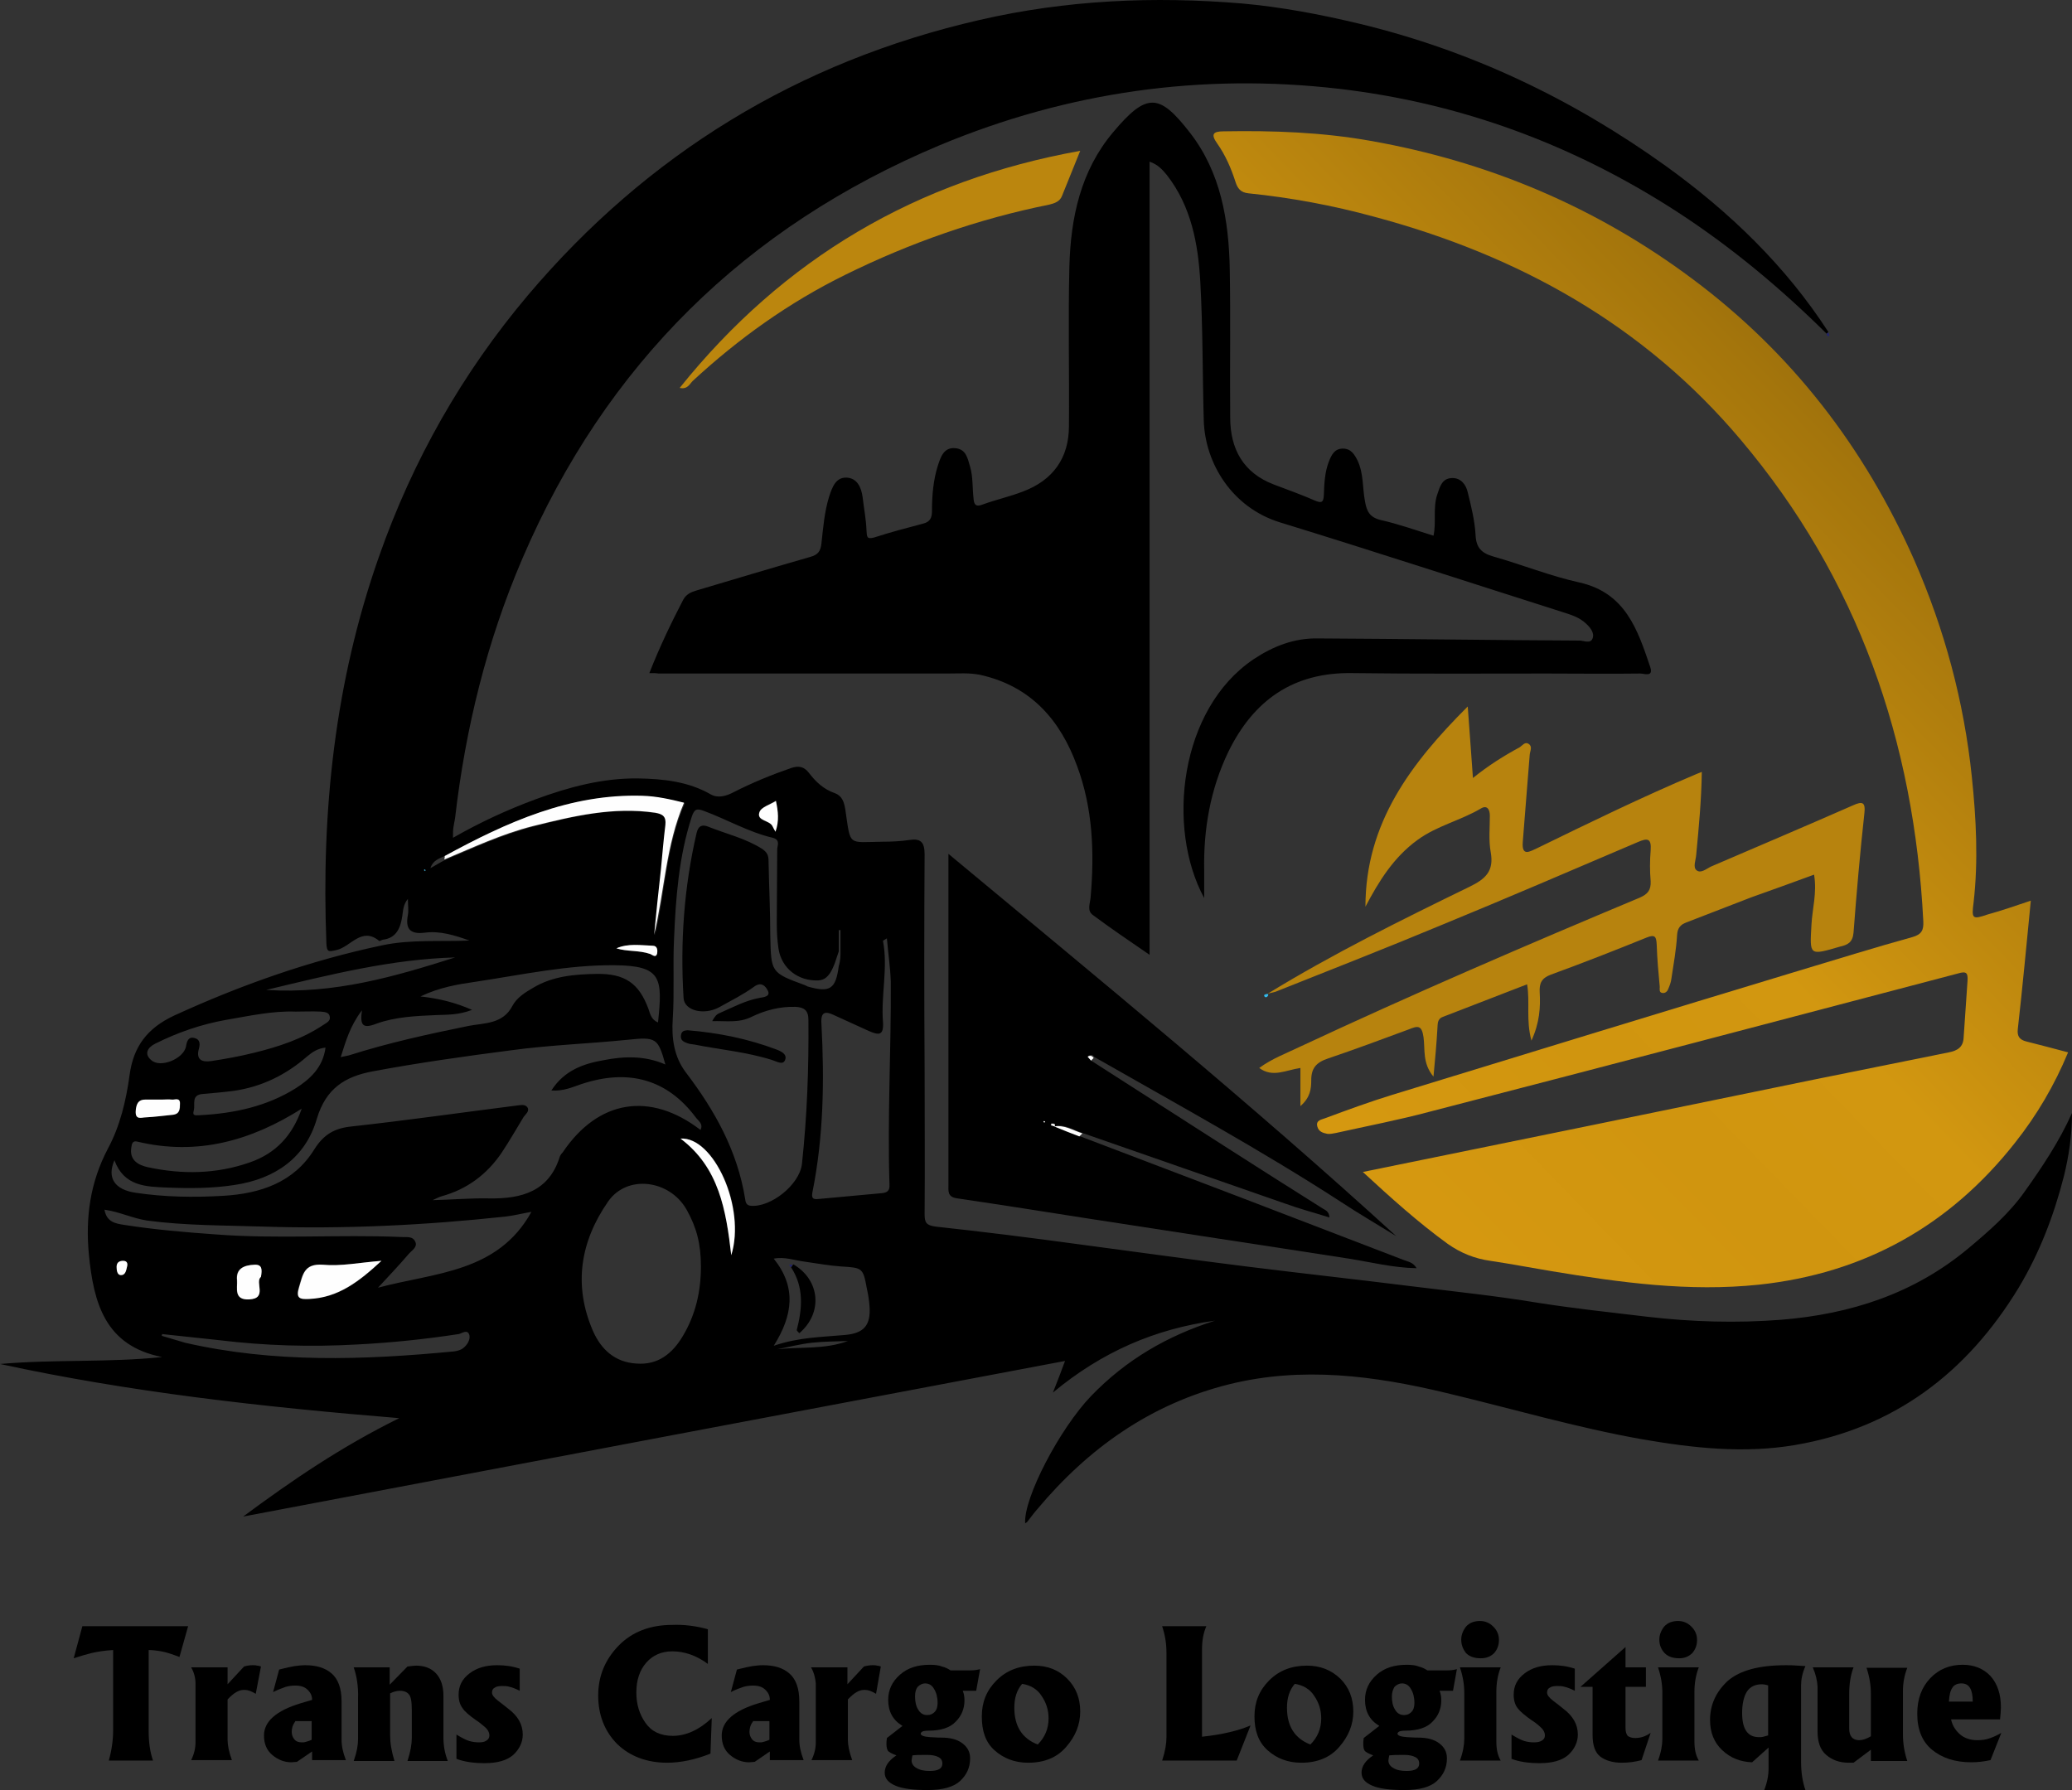<?xml version="1.0" encoding="utf-8"?>
<!-- Generator: Adobe Illustrator 28.0.0, SVG Export Plug-In . SVG Version: 6.00 Build 0)  -->
<svg version="1.1" id="Calque_1" xmlns="http://www.w3.org/2000/svg" xmlns:xlink="http://www.w3.org/1999/xlink" x="0px" y="0px"
	 viewBox="0 0 478 413" style="enable-background:new 0 0 478 413;" xml:space="preserve">
<rect x="0" y="0" width="478" height="413" fill="#333333" stroke="none"/>
<style type="text/css">
	.st0{fill:none;}
	.st1{fill:url(#SVGID_1_);}
	.st2{fill:#B7830E;}
	.st3{fill:#BB860E;}
	.st4{fill:#32B9EB;}
	.st5{fill:#20226C;}
	.st6{fill:#FEFEFE;}
</style>
<rect y="0" class="st0" width="477.9" height="412.5"/>
<path d="M421.4,77c-10.6-10.5-22.1-20.1-34.6-28.2c-23.8-15.4-49.7-25-77.8-28.3c-31.8-3.7-62.7,0.7-92.2,13
	c-44.8,18.8-77.1,50.6-96.3,95.4c-8.2,19.1-13.1,39.1-15.5,59.7c-0.1,0.8-0.3,1.5-0.4,2.3c-0.1,0.6-0.1,1.3-0.1,2.4
	c6.3-3.6,12.6-6.5,19.1-8.9c7.6-2.8,15.4-4.9,23.6-4.8c5.8,0.1,11.6,0.7,16.8,3.7c1.6,0.9,3.5,0.4,5.2-0.5c4.3-2.2,8.7-4,13.3-5.6
	c1.8-0.6,3-0.3,4.1,1.1c1.6,2.1,3.4,3.8,6,4.7c1.6,0.6,2.1,1.9,2.4,3.7c1.3,8.7,0.4,7.6,8.7,7.5c2,0,4.1-0.1,6.1-0.4
	c2.6-0.4,3.5,0.5,3.5,3.3c-0.1,16.4-0.1,32.8,0,49.3c0,11.3,0.1,22.5,0,33.7c0,2,0.4,2.6,2.5,2.9c11.1,1.2,22.2,2.6,33.2,4.1
	c12.8,1.7,25.7,3.5,38.5,5.1c12.8,1.6,25.6,3,38.4,4.6c9.7,1.2,19.4,2.2,29,3.8c8.3,1.3,16.7,2.2,25.1,3.2
	c10.3,1.2,20.6,1.5,30.9,0.7c16-1.3,30.6-6,43.1-16.4c4.8-4,9.6-8.2,13.1-13.2c4-5.6,8-11.6,10.9-18.1c0,5-0.7,9.9-1.9,14.7
	c-2.3,9-5.6,17.6-10.4,25.6c-11.9,19.6-28.7,32.4-51.6,36.3c-11.7,2-23.5,0.7-35.1-1.3c-15.3-2.7-30.2-7.1-45.3-10.7
	c-16.6-4-33.3-6.2-50.2-2c-18,4.5-32.4,14.7-44.2,28.8c-0.8,0.9-1.5,1.9-2.3,2.9c-0.1,0.2-0.4,0.2-0.5,0.4
	c-0.4-5.9,8-21.9,15.2-29.4c8.1-8.4,17.6-13.9,28.6-17.4c-13.7,1.9-26,7.1-37.4,16.6c1.1-2.8,1.9-4.8,2.8-7.3
	c-63.5,12-126.5,23.9-189.6,35.9c11.2-8.3,22.6-16.1,36-22.7C60.4,324.6,30,321.2,0,314.7c12.5-1.1,25-0.3,37.4-1.6
	c-13.2-2.6-15.8-12.5-16.9-23.7c-0.8-8.6,0.3-16.6,4.4-24.4c2.8-5.2,4.2-11.1,5-17c0.9-6.6,4.1-10.8,10.3-13.7
	c15.5-7.1,31.4-12.7,48-16.2c6.6-1.4,13.4-0.8,20.1-1.1c-3.4-1.2-6.8-2.3-10.4-1.8c-3.4,0.4-4.4-1-3.8-4.1c0.2-1.1,0-2.2,0-3.7
	c-1.1,1.3-1.1,2.7-1.3,4c-0.4,2.6-1.3,5-4.4,5.4c-0.3,0-0.8,0.4-0.9,0.3c-4.1-3.4-6.6,1.4-9.9,2.1c-1.8,0.4-2.2,0.5-2.3-1.5
	c-1.2-30.4,1.9-60.2,12.1-89.2c7.8-22.3,19.3-42.5,34.4-60.4C149.3,35.6,184.1,14.2,226,4.6c20-4.6,40.1-5.5,60.5-3.8
	c9,0.8,18,2.5,26.8,4.6c25.9,6.2,49.4,17.4,71,32.9c14.7,10.6,27.6,23,37.5,38.3C421.6,76.8,421.5,76.9,421.4,77z M102.6,197.5
	c-1.4,0.6-2.8,1.1-3.3,2.8c1.1-0.6,2.2-1.3,3.4-1.9c6.7-2.8,13.3-5.9,20.4-7.7c9.2-2.4,18.5-4.6,28.2-3.1c1.8,0.3,2.6,0.9,2.4,2.8
	c-0.4,3.3-0.7,6.7-1,10c-0.5,5.1-1,10.2-1.6,15.4c2.4-10.2,2.6-20.8,6.9-30.5c-3.2-0.8-6.4-1.5-9.6-1.6
	C131.5,183.1,116.9,189.7,102.6,197.5z M193.9,219.5c0-1.6,0-3.3,0-4.9c-0.1,0-0.3,0-0.4,0c0,1.6,0,3.2,0,4.9c-0.6,1.7-1,3.4-2,5
	c-0.7,1-1.4,1.6-2.7,1.7c-4.7,0.2-8.5-2.8-9.2-7.3c-0.3-2-0.4-4-0.4-6c0-5.6,0.1-11.2,0.1-16.9c0-0.9,0.8-2.2-1-2.7
	c-5.6-1.3-10.5-4.2-15.9-6.2c-1.6-0.6-2.2-0.5-2.8,1.3c-3,9.2-3.7,18.7-4.1,28.2c-0.3,6.2,0.1,12.4-0.3,18.5
	c-0.3,4.5,0.3,8.7,3,12.3c6.7,8.8,11.9,18.1,13.7,29.2c0.1,0.7,0.2,1.5,1.3,1.6c4.6,0.4,11.2-4.8,11.8-9.6
	c1.2-11.1,1.6-22.2,1.5-33.3c0-2.2-1-2.9-3-3c-3.6-0.1-7,0.8-10.1,2.3c-3,1.5-5.9,0.9-9.1,1c0.6-1.1,1-1.6,1.8-1.9
	c3-1.3,5.9-2.9,9.3-3.5c0.7-0.1,2.5-0.3,1.7-1.7c-0.5-1-1.5-2.1-3.2-0.8c-2.5,1.8-5.3,3.2-8,4.7c-3.5,1.9-8,0.8-8.2-2.1
	c-0.8-12.8,0.1-25.6,3-38.1c0.4-1.7,1.3-2,2.6-1.5c4.2,1.7,8.7,2.7,12.6,5.2c1.1,0.8,1.4,1.5,1.4,2.7c0.1,5.7,0.4,11.4,0.4,17.2
	c0.2,8.6,0.1,8.6,8,11.5c0.2,0.1,0.4,0.2,0.6,0.3c5.2,1.5,6.5,0.6,7.2-4.7C193.9,221.6,193.9,220.5,193.9,219.5z M161.6,260.7
	l0.1-0.1L161.6,260.7c0.7-1.4-0.5-2.1-1.1-2.9c-6.5-8.7-15.4-11.3-26.3-7.7c-2.1,0.7-4.2,1.7-7,1.5c3-4.7,7.5-6.2,12.1-7
	c4.6-0.9,9.4-1.1,14.2,1c-1.7-6.1-2.1-6.4-8.7-5.7c-8.9,0.9-17.8,1.2-26.7,2.4c-10.8,1.4-21.5,2.9-32.2,4.9
	c-6.3,1.2-10.7,3.9-12.8,10.9c-2.6,9-9.6,13.9-19,15.3c-5.1,0.8-10.3,0.8-15.5,0.6c-5-0.2-10-0.3-12.2-6.3c-1.8,4.1,0.1,6.8,4.9,7.5
	c6.7,1,13.4,1.1,20.2,0.7c8.6-0.5,16.3-3.1,21-10.7c2.2-3.5,4.7-4.9,8.6-5.3c12.7-1.4,25.3-3.2,37.9-4.8c0.9-0.1,2-0.4,2.6,0.3
	c0.7,0.9-0.3,1.6-0.8,2.3c-1.7,2.8-3.3,5.6-5.1,8.3c-3.4,5-8,8.4-13.8,10c-0.7,0.2-1.4,0.6-2.1,0.9c4.5-0.1,8.9-0.5,13.2-0.4
	c7.3,0.1,13.6-1.6,16.1-9.5c0.1-0.4,0.4-0.8,0.7-1.1C138,253.7,150,251.8,161.6,260.7z M161.7,292.2c0-5.2-1-9-3.3-13.1
	c-3.9-6.9-13.7-8.2-18.1-1.9c-6.4,9.2-8.1,19.3-3.5,29.9c1.9,4.3,5.1,7.2,10,7.5c5,0.4,8.3-2.3,10.7-6.3
	C160.5,303.3,161.7,297.9,161.7,292.2z M204.6,216.5c-0.6,0.4-0.9,0.5-0.9,0.6c1.2,6.2-0.5,12.5,0,18.7c0.2,3.1-0.9,3.1-3.2,2.1
	c-2.6-1.2-5.3-2.4-7.9-3.6c-2.2-1.1-3.3-0.9-3.1,1.9c0.7,13.1,0.5,26.1-2.1,39c-0.3,1.7,0.7,1.5,1.8,1.4c4.7-0.4,9.4-0.9,14.1-1.3
	c1.3-0.1,2-0.5,1.9-2c-0.5-15.6,0.4-31.2,0.3-46.8C205.4,223.3,204.9,220,204.6,216.5z M122.6,279.6c-2.3,0.4-4.2,0.9-6.1,1.1
	c-18.6,2-37.1,2.9-55.8,2.3c-8.9-0.3-17.9-0.2-26.8-1.4c-3.3-0.5-6.3-2-9.8-2.5c0.5,2.9,2.6,3.2,4.5,3.5c7,1.1,14,1.7,21.1,2.2
	c14.2,1.1,28.5,0,42.8,0.6c1.2,0.1,2.7-0.3,3.3,1.1c0.6,1.2-0.8,2-1.5,2.8c-2.3,2.7-4.7,5.2-7.1,7.8
	C100.2,293.6,114.8,293.7,122.6,279.6z M83.5,233.1c-2.8,3.7-3.7,7.1-4.9,10.8c0.9-0.2,1.4-0.3,1.9-0.4c9.1-2.9,18.3-4.9,27.6-6.8
	c3.7-0.7,7.9-0.4,10.1-4.6c1-1.9,2.9-3.1,4.8-4.2c4.5-2.7,9.5-3.1,14.6-3.2c6.5-0.1,9.8,2.1,12,8.1c0.4,1.2,0.7,2.5,2.2,3.1
	c1.1-10.3,0.8-13.1-10-13.2c-10.8-0.1-21.4,2.2-32,3.8c-4.2,0.6-8.4,1.3-12.8,3.4c4.4,0.5,8,1.4,11.9,3.1c-3.1,1.2-5.7,1.1-8.2,1.2
	c-4.7,0.2-9.5,0.4-13.9,2C83.7,237.4,83,236.6,83.5,233.1z M178.5,310.5c5.8-2,11.2-2,16.5-2.5c4.3-0.4,5.9-2.2,5.6-6.6
	c-0.1-1.3-0.3-2.7-0.6-4c-0.9-4.9-1-4.9-6-5.2c-2.8-0.2-5.5-0.7-8.3-1.1c-2.4-0.3-4.7-1.2-7.2-0.7
	C183.8,297,182.9,303.5,178.5,310.5z M68.2,233.4c-5.4-0.2-10.7,1-16,1.9c-5.7,1-11.2,2.9-16.4,5.5c-1.8,0.9-2.6,2.4-0.9,3.8
	c2.1,1.9,7.4-0.3,8-3.1c0.2-1.2,0.5-2.4,2-2c1.2,0.3,1.3,1.3,1,2.4c-0.8,2.8,0.9,3.2,2.9,2.9c3.3-0.5,6.6-1.1,9.8-1.9
	c5.7-1.4,11.2-3.2,16.1-6.5c0.6-0.4,1.5-0.8,1.4-1.7c-0.1-1.2-1.2-1.2-2.1-1.3C71.9,233.3,70.1,233.4,68.2,233.4z M69.6,255.8
	c-11.7,7.4-24.1,10.9-37.9,7.6c-1.1-0.3-1.3,0.5-1.4,1.3c-0.5,3,1.6,4.1,3.8,4.6c7.9,1.7,15.8,1.6,23.5-1.1
	C63.7,266.1,67.5,261.9,69.6,255.8z M37.4,307.8c0,0.1,0,0.2-0.1,0.4c1.8,0.5,3.6,1.1,5.4,1.6c20.5,4.7,41.2,4,62,2
	c0.8-0.1,1.6-0.3,2.2-0.8c0.9-0.7,1.6-1.9,1.4-2.9c-0.4-1.6-1.8-0.4-2.5-0.3c-7.8,1.2-15.6,2-23.4,2.4c-10.7,0.6-21.3,0.3-31.9-1
	C46.1,308.7,41.8,308.3,37.4,307.8z M75.1,241.7c-1.8,0.2-3,1-4.2,2c-4.9,4.3-10.6,7.1-17.1,8c-2.3,0.3-4.7,0.5-7,0.7
	c-2.8,0.2-1.7,2.4-2.1,3.8c-0.4,1.4,0.5,1.1,1.4,1.1c7.8-0.4,15.4-2,22.1-6.2C71.5,249,74.5,246.3,75.1,241.7z M105,220.9
	c-14.6,0.4-28.6,3.9-43.6,7.5C77.2,229.4,91.1,225.3,105,220.9z M88,290.9c-5.1,0.4-9.4,1.3-13.6,0.9c-4.3-0.3-4.6,2.2-5.5,5.2
	c-0.8,2.6,0.3,2.8,2.3,2.7C78,299.5,82.8,295.8,88,290.9z M168.7,289.6c3.5-11-4-27.4-11.7-26.9
	C165.8,269.4,167.5,279.2,168.7,289.6z M60.2,294.6c0.3-1.7,0.3-2.9-1.6-2.8c-2.4,0.1-4.3,0.9-4,3.6c0.2,1.8-0.8,4.5,2.8,4.4
	C61.8,299.5,58.8,295.7,60.2,294.6z M37.3,253.7c-1.2,0-2.5,0-3.7,0c-1.9,0-2.1,1.3-2.2,2.7c-0.2,2.1,1.4,1.4,2.3,1.4
	c2.1-0.1,4.2-0.4,6.3-0.6c1.6-0.2,1.5-1.4,1.6-2.5c0-1.6-1.2-0.9-1.9-1C38.9,253.7,38.1,253.7,37.3,253.7z M178.9,191.9
	c0.8-2.5,0.6-4.8,0.1-7.2c-1.4,0.9-3.4,1.5-3.8,2.7c-0.8,2.1,2.2,1.8,3,3.2C178.4,191,178.6,191.3,178.9,191.9z M195.6,309.4
	c-2.8,0.1-5.5,0.1-8.3,0.4c-2.7,0.3-5.4,1-8,1.5C184.7,310.7,190.2,311.4,195.6,309.4z M142.2,218.8c2.6,0.8,5.3,0.4,7.8,1.3
	c0.5,0.2,1.3,1,1.6-0.1c0.2-0.7,0.1-1.7-1-1.8C147.7,218.1,144.9,217.7,142.2,218.8z M28.4,290.9c-0.9,0-1.5,0.4-1.5,1.3
	c0,0.8,0.2,1.9,0.9,1.9c1.1,0.1,1.3-1,1.5-1.9C29.4,291.6,29.4,290.9,28.4,290.9z M98.2,200.8c-0.1-0.1-0.1-0.2-0.2-0.2
	c-0.1,0-0.1,0.1-0.2,0.2c0.1,0.1,0.1,0.2,0.2,0.2C98,201,98.1,200.9,98.2,200.8z"/>
<linearGradient id="SVGID_1_" gradientUnits="userSpaceOnUse" x1="479.056" y1="368.833" x2="202.056" y2="99.833" gradientTransform="matrix(1 0 0 -1 0 413.276)">
	<stop  offset="0" style="stop-color:#715108"/>
	<stop  offset="0.115" style="stop-color:#8B630A"/>
	<stop  offset="0.211" style="stop-color:#A4750C"/>
	<stop  offset="0.451" style="stop-color:#D29710"/>
	<stop  offset="0.568" style="stop-color:#D0950F"/>
	<stop  offset="0.701" style="stop-color:#D59810"/>
	<stop  offset="0.812" style="stop-color:#D79A10"/>
</linearGradient>
<path class="st1" d="M468.5,207.8c-1,10.2-1.9,19.9-3,29.6c-0.2,1.7,0.4,2.5,2,2.9c3.1,0.8,6.3,1.6,9.6,2.5
	c-3.1,7.5-7.2,14.5-12.2,20.8c-15.1,19.2-34.8,30.2-59.1,32.8c-16.2,1.7-32-0.5-47.8-3.1c-4.8-0.8-9.5-1.7-14.2-2.4
	c-3.6-0.5-6.8-1.8-9.8-3.9c-6.9-5-13.2-10.7-19.6-16.6c34.9-7.1,69.5-14.2,104-21.3c10.4-2.1,20.8-4.2,31.2-6.3
	c2-0.4,3.3-1.2,3.4-3.4c0.3-4.4,0.6-8.7,0.9-13.1c0.1-1.8-0.2-2.3-2.2-1.7c-40.6,10.7-81.3,21.4-121.9,31.9
	c-7.1,1.9-14.4,3.3-21.6,4.9c-0.6,0.1-1.4,0.3-2,0.2c-1-0.2-2-0.5-2.3-1.7c-0.4-1.5,1.1-1.6,1.8-1.9c5.1-1.9,10.3-3.8,15.5-5.4
	c31.3-9.6,62.6-19.2,94-28.7c8.7-2.6,17.3-5.3,26-7.7c2.1-0.6,2.6-1.6,2.5-3.6c-2.1-41.6-15.1-79.1-42.1-111.1
	C379.3,75,350.3,58.9,317,50c-9.5-2.6-19.2-4.4-29-5.4c-1.8-0.2-2.5-1.1-3-2.7c-1-3.1-2.3-6.1-4.2-8.8c-1.5-2.1-1-2.8,1.5-2.8
	c11.4-0.2,22.7,0.2,33.9,2.2c27.2,4.8,52.1,15.3,74.3,31.9c22.8,17,39.6,38.8,51.1,64.8c7,16,11.5,32.7,13.3,50.1
	c1,9.6,1.5,19.3,0.4,28.9c-0.5,3.8-0.3,4,3.2,2.8C461.8,210.1,464.9,209,468.5,207.8z"/>
<path d="M149.8,155.3c2.4-6.1,5-11.5,7.8-16.9c0.7-1.3,1.8-1.8,3.2-2.2c8.7-2.6,17.4-5.2,26.1-7.7c1.8-0.5,2.4-1.3,2.6-3.1
	c0.4-3.7,0.7-7.4,1.8-10.9c0.7-2.1,1.5-4.4,4-4.3c2.4,0.1,3.4,2.2,3.7,4.5c0.3,2.6,0.8,5.1,0.9,7.7c0.1,1.4,0,2.1,1.8,1.6
	c3.7-1.2,7.5-2.2,11.3-3.2c1.6-0.4,2-1.4,2-2.9c0-3.6,0.3-7.2,1.4-10.6c0.6-1.8,1.3-4.1,3.9-3.9c2.6,0.2,2.9,2.3,3.5,4.3
	c0.7,2.4,0.5,4.9,0.8,7.4c0.1,1.4,0.6,1.9,2.1,1.3c3-1.1,6.2-1.8,9.3-3c6.9-2.6,10.6-7.7,10.6-15.1c0.1-12.2-0.2-24.5,0.1-36.8
	c0.3-11.3,2.6-22.1,10.1-31c7.8-9.3,10.7-8.9,17.7,0.1c7.1,9.1,9,20.2,9.2,31.6s0,22.7,0.1,34.1c0,7.3,3,12.8,10.1,15.5
	c3.2,1.2,6.5,2.4,9.7,3.8c1.5,0.6,1.7,0,1.8-1.3c0.1-2.7,0.2-5.4,1.2-7.9c0.6-1.5,1.3-2.9,3.2-2.9c1.9,0,2.7,1.4,3.4,2.8
	c1.4,3,1.1,6.3,1.7,9.4c0.4,2.3,1.1,3.7,3.7,4.3c4,0.9,7.9,2.3,12.1,3.6c0.7-3.2-0.2-6.5,0.9-9.6c0.6-1.8,1.1-3.6,3.3-3.7
	c2.1-0.1,3.3,1.5,3.7,3.3c0.8,3.2,1.6,6.5,1.8,9.7c0.1,3,1.3,4.3,4.1,5.1c6.7,1.9,13.1,4.5,19.9,6c10.6,2.4,13.4,10.9,16.3,19.5
	c0.8,2.4-1.4,1.5-2.3,1.5c-7.2,0.1-14.4,0-21.6,0c-14.9,0-29.9,0.1-44.9-0.1c-13.6-0.2-22.7,6.3-28.5,18.1c-4.2,8.7-5.8,18-5.6,27.6
	c0,2,0,4,0,6.2c-8.8-16.2-5.7-43.6,11.4-55.1c4.5-3,9.4-4.9,14.8-4.8c20.1,0.1,40.2,0.4,60.4,0.5c1,0,2.5,0.8,3-0.5
	c0.5-1.3-0.6-2.6-1.6-3.5c-1.5-1.4-3.5-2-5.4-2.6c-21.7-6.9-43.4-14-65.2-20.7c-10.9-3.4-17.2-13.5-17.5-23.5
	c-0.3-10.7-0.2-21.4-0.8-32c-0.5-8.8-2.1-17.4-7.7-24.6c-1-1.2-2-2.4-4-3.1c0,60.9,0,121.5,0,183c-4.8-3.3-9.1-6.2-13.1-9.2
	c-1.4-1-0.6-2.7-0.5-4.1c0.9-10.3,0.5-20.5-3.1-30.2c-3.9-10.7-10.7-18.5-22.4-21.1c-2.5-0.5-4.9-0.3-7.4-0.3c-22.3,0-44.5,0-66.8,0
	C151.4,155.3,150.8,155.3,149.8,155.3z"/>
<path d="M251.7,244.7c10.5,6.7,21,13.5,31.5,20.2c7.3,4.7,14.6,9.3,21.9,13.9c0.6,0.4,1.5,0.6,1.6,2.1c-3.5-1.1-6.9-2-10.2-3.2
	c-15.6-5.4-31.2-10.9-46.8-16.3c-2.1-0.7-4.1-2.1-6.5-1.6c0.4-0.7-0.2-0.6-0.6-0.7c-0.1,0-0.2,0.2-0.2,0.3c0.3,0.1,0.6,0.2,0.9,0.3
	c1.9,0.8,3.8,1.6,5.7,2.4c12.4,4.7,24.9,9.5,37.3,14.2c12.5,4.8,25,9.6,37.5,14.4c1,0.4,2.2,0.5,3,1.9c-5.5-0.1-10.5-1.4-15.6-2.2
	c-19.9-3.1-39.9-6.1-59.8-9.2c-10.2-1.6-20.3-3.2-30.5-4.7c-2.4-0.3-2.1-1.7-2.1-3.3c0-23.6,0-47.2,0-70.8c0-1.5,0-3.1,0-5.4
	c35.1,29.2,69.9,57.7,103.3,88.2c-4.2-2.6-8.5-5.1-12.6-7.8c-18.5-12-37.9-22.6-57-33.5c-0.4-0.6-0.9-0.6-1.4-0.3
	C251.1,244.1,251.4,244.4,251.7,244.7z M241.1,258.9c-0.1-0.1-0.1-0.2-0.1-0.2c-0.1,0-0.2,0-0.3,0c0.1,0.1,0.1,0.2,0.2,0.3
	C240.9,259,241,258.9,241.1,258.9z"/>
<path class="st2" d="M292.4,229.3c15-9.2,30.8-17,46.6-24.7c3.7-1.8,5.7-3.6,4.9-8c-0.5-2.7-0.2-5.6-0.2-8.4c0-1.4-0.6-2.5-2-1.7
	c-4.7,2.8-10.2,4-14.7,7.3c-5.5,4-8.9,9.5-12,15.4c0-19.3,10.5-33.1,23.6-46.2c0.4,5.6,0.8,10.7,1.2,16.5c3.6-2.9,7.1-5.1,10.8-7.1
	c0.6-0.4,1.2-1.3,2-0.8c1,0.6,0.4,1.6,0.3,2.5c-0.5,6.7-1.1,13.4-1.6,20.1c-0.3,3.6,1.7,2.2,3.3,1.5c12.1-5.9,24.2-11.8,36.5-17
	c0.4-0.2,0.8-0.3,1.5-0.6c-0.1,6.6-0.7,12.9-1.3,19.2c-0.1,1.2-0.8,2.8,0.1,3.5c1,0.8,2.3-0.4,3.4-0.9c10.9-4.7,21.8-9.3,32.7-14.1
	c2.2-1,2.9-0.7,2.6,1.9c-1,9.1-1.8,18.3-2.5,27.5c-0.2,2.2-1.3,2.8-3.1,3.2c-7.2,2.1-7,2.1-6.6-5.1c0.2-3.7,1.3-7.3,0.6-11.5
	c-4.9,1.8-9.6,3.5-14.4,5.2c-5,1.9-10,3.9-15,5.8c-1.4,0.5-2.1,1.3-2.2,2.9c-0.2,3.4-0.8,6.7-1.3,10c-0.1,0.9-0.4,1.7-0.8,2.6
	c-0.2,0.5-0.7,0.9-1.3,0.8c-0.8-0.1-0.6-0.9-0.6-1.4c-0.3-3.2-0.6-6.5-0.7-9.7c-0.1-1.8-0.3-2.5-2.3-1.7c-7.4,3-14.8,5.9-22.2,8.6
	c-2.1,0.8-2.6,2-2.5,4c0.2,3.5,0,7-1.9,11.2c-1.3-4.8-0.3-8.7-1-13c-6.5,2.5-12.9,5-19.4,7.5c-1.4,0.5-1.2,1.7-1.3,2.8
	c-0.2,3.4-0.5,6.8-0.9,11c-2.6-3.1-1.9-6.3-2.3-9.1c-0.4-2.9-1.4-2.6-3.4-1.8c-6.2,2.3-12.4,4.6-18.6,6.7c-2.7,0.9-3.9,2.2-3.9,5
	c0,2-0.2,4-2.5,6c0-3.3,0-5.9,0-8.8c-3.4,0.5-6.4,2.3-9.5,0c3-2.2,6.3-3.4,9.4-4.9c25.9-12.1,52.1-23.4,78.4-34.4
	c1.8-0.8,2.6-1.7,2.5-3.8c-0.2-2.3-0.2-4.7,0-7.1c0.2-2.8-0.7-2.9-3-1.9c-15,6.4-30.1,12.9-45.2,19.1c-12.7,5.3-25.5,10.3-38.3,15.4
	c-0.6,0.2-1.3,0.3-1.9,0.5L292.4,229.3z"/>
<path class="st3" d="M249.2,34.8c-1.5,3.8-2.9,7.1-4.2,10.4c-0.5,1.3-1.7,1.7-2.9,2c-16.4,3.3-32.1,8.8-47.1,16.2
	c-13,6.4-24.6,14.7-35.2,24.5c-0.7,0.7-1.2,2-3,1.6C180.8,59.6,211.4,41.6,249.2,34.8z"/>
<path class="st4" d="M292.6,229.5c-0.1,0.5-0.6,0.8-0.9,0.4c-0.3-0.5,0.4-0.5,0.7-0.6C292.4,229.3,292.6,229.5,292.6,229.5z"/>
<path class="st5" d="M421.8,76.7c0.1,0.3,0.3,0.8,0.2,0.8c-0.4,0.2-0.5-0.1-0.6-0.4C421.5,76.9,421.6,76.8,421.8,76.7z"/>
<path class="st6" d="M102.6,197.5c14.3-7.8,28.9-14.4,45.6-13.9c3.3,0.1,6.4,0.8,9.6,1.6c-4.2,9.8-4.5,20.3-6.9,30.5
	c0.5-5.1,1-10.2,1.6-15.4c0.3-3.3,0.6-6.7,1-10c0.2-1.9-0.6-2.5-2.4-2.8c-9.7-1.4-18.9,0.8-28.2,3.1c-7.1,1.8-13.7,4.9-20.4,7.7
	C102.6,198,102.6,197.7,102.6,197.5z"/>
<path class="st6" d="M88,290.9c-5.2,4.8-10,8.5-16.7,8.8c-2.1,0.1-3.1-0.1-2.3-2.7c0.9-2.9,1.1-5.5,5.5-5.2
	C78.6,292.2,82.9,291.3,88,290.9z"/>
<path class="st6" d="M168.7,289.6c-1.2-10.4-2.8-20.2-11.7-26.9C164.6,262.2,172.1,278.6,168.7,289.6z"/>
<path class="st6" d="M60.2,294.6c-1.5,1.2,1.6,5-2.7,5.2c-3.6,0.2-2.7-2.6-2.8-4.4c-0.3-2.7,1.6-3.5,4-3.6
	C60.5,291.7,60.5,292.9,60.2,294.6z"/>
<path class="st6" d="M37.3,253.7c0.8,0,1.6-0.1,2.3,0c0.7,0.1,2-0.6,1.9,1c0,1.1,0,2.3-1.6,2.5c-2.1,0.2-4.2,0.5-6.3,0.6
	c-0.9,0-2.4,0.7-2.3-1.4c0.1-1.4,0.4-2.7,2.2-2.7C34.9,253.7,36.1,253.7,37.3,253.7z"/>
<path class="st6" d="M178.9,191.9c-0.3-0.5-0.5-0.9-0.7-1.3c-0.7-1.4-3.7-1.2-3-3.2c0.4-1.2,2.4-1.7,3.8-2.6
	C179.5,187.1,179.8,189.4,178.9,191.9z"/>
<path class="st6" d="M142.2,218.8c2.7-1.2,5.6-0.7,8.4-0.6c1.1,0,1.1,1.1,1,1.8c-0.3,1.1-1.1,0.3-1.6,0.1
	C147.4,219.2,144.7,219.6,142.2,218.8z"/>
<path class="st6" d="M28.4,290.9c1,0,1.1,0.7,0.9,1.4c-0.2,0.9-0.4,2-1.5,1.9c-0.8-0.1-0.9-1.2-0.9-1.9
	C26.9,291.3,27.5,290.9,28.4,290.9z"/>
<path class="st4" d="M98.2,200.8c-0.1,0.1-0.2,0.1-0.2,0.1c-0.1,0-0.1-0.1-0.2-0.2c0.1,0,0.2-0.1,0.2-0.1
	C98,200.6,98.1,200.7,98.2,200.8z"/>
<path class="st6" d="M161.5,260.7l0.1-0.1L161.5,260.7C161.6,260.7,161.5,260.7,161.5,260.7z"/>
<path class="st6" d="M243.2,259.9c2.4-0.4,4.3,0.9,6.5,1.6c-0.2,0.2-0.5,0.5-0.7,0.7C247.1,261.5,245.2,260.7,243.2,259.9
	L243.2,259.9z"/>
<path class="st6" d="M243.3,259.9c-0.3-0.1-0.6-0.2-0.9-0.3c0.1-0.1,0.2-0.3,0.2-0.3C243,259.3,243.6,259.2,243.3,259.9L243.3,259.9
	z"/>
<path class="st6" d="M251.7,244.7c-0.3-0.3-0.5-0.6-0.8-0.9c0.5-0.3,1-0.3,1.4,0.3C252.1,244.3,251.9,244.5,251.7,244.7z"/>
<path class="st6" d="M241.1,258.9c-0.1,0-0.2,0.1-0.2,0.1c-0.1,0-0.1-0.2-0.2-0.3c0.1,0,0.2-0.1,0.3,0
	C241,258.7,241.1,258.8,241.1,258.9z"/>
<path d="M158.6,237.7c7.3,0.6,14,2,20.4,4.4c1.1,0.4,2.7,1.1,2.1,2.5c-0.5,1.2-1.9,0.3-2.9,0c-5.9-1.9-12-2.4-18-3.6
	c-0.6-0.1-1.1-0.1-1.6-0.3c-0.8-0.3-1.7-0.6-1.5-1.9C157.3,237.6,158.3,237.8,158.6,237.7z"/>
<path d="M183.8,306.9c1.3-5,1.7-9.9-1.3-14.5c0.2-0.2,0.3-0.4,0.5-0.7c6.2,3.6,6.9,11.2,1.4,15.9
	C184.1,307.3,183.9,307.1,183.8,306.9z"/>
<path class="st5" d="M182.4,292.4c-0.1-0.2-0.2-0.4-0.4-0.6c0.3,0,0.6,0,0.8,0C182.8,291.9,182.6,292.2,182.4,292.4z"/>
<path d="M17,382.6l2-7.4h24.4l-2,7.1c-1.6-0.6-3-1.1-4.2-1.3c-1.1-0.2-2.1-0.3-2.9-0.3v18.8c0,2.4,0.3,4.7,1,6.7H25.1
	c0.7-2.5,1-4.8,1-7.1v-18.4c-2,0.1-3.7,0.4-5,0.7C19.9,381.7,18.5,382.1,17,382.6z"/>
<path d="M44.1,384.7h8.4v3.9l3.8-4.1c0.7-0.2,1.3-0.3,2-0.3c0.4,0,0.7,0,1,0.1c0.3,0,0.6,0.1,0.9,0.2l-1.2,6.3
	c-1-0.6-1.8-0.9-2.5-0.9h-0.3c-1.1,0-2.3,0.7-3.7,2.2v9.3c0,1.2,0.3,2.8,1,4.7h-9.4c0.7-1.4,1-2.8,1-4.1v-13.6
	C45.1,387.2,44.8,385.9,44.1,384.7z"/>
<path d="M63,390.4l1.4-5.2c1.6-0.4,2.9-0.7,3.6-0.8c0.8-0.1,1.6-0.2,2.4-0.2c2.6,0,4.6,0.6,6.1,1.9s2.3,3.4,2.3,6.5v8.5v0.3
	c0,1.4,0.3,2.9,1,4.7H72v-2l-3.5,2.4c-0.5,0-0.9,0.1-1.3,0.1c-1.6,0-3.1-0.6-4.4-1.7c-1.3-1.1-1.9-2.6-1.9-4.5
	c0-3.2,2.8-5.7,8.4-7.4l2.7-0.8c0-0.9-0.3-1.6-1-2.3c-0.7-0.7-1.6-1-2.9-1c-0.8,0-1.5,0.1-2.2,0.3C65.1,389.5,64.2,389.8,63,390.4z
	 M68.1,397.2c-0.6,0.8-0.8,1.6-0.8,2.4c0,0.6,0.2,1.2,0.6,1.7c0.4,0.5,1,0.7,1.7,0.7c0.3,0,0.6,0,0.9-0.1c0.3-0.1,0.8-0.2,1.4-0.5
	v-4.3H68.1z"/>
<path d="M81.6,384.7h8.3v4l4.1-4.2c0.9-0.1,1.5-0.2,2-0.2c1.9,0,3.5,0.6,4.6,1.8c1.1,1.2,1.7,2.9,1.7,5.2v9.7c0,1.7,0.3,3.5,1,5.3
	H94c0.7-2.1,1-3.9,1-5.3v-6.4c0-2-0.2-3.2-0.7-3.7c-0.4-0.5-1.1-0.8-2-0.8c-0.8,0-1.5,0.2-2.3,0.6v9.7c0,1.7,0.3,3.6,1,5.9h-9.4
	c0.7-2,1-3.6,1-5v-8.8v-0.6C82.7,389.1,82.3,386.7,81.6,384.7z"/>
<path d="M105.3,400.2c1.3,0.8,2.3,1.3,3,1.5c0.7,0.2,1.5,0.3,2.2,0.3c0.7,0,1.3-0.1,1.7-0.4c0.5-0.3,0.7-0.7,0.7-1.2
	c0-0.6-0.3-1.3-1-1.9c-0.7-0.6-1.4-1.2-2.2-1.7c-1.4-1-2.5-1.9-3-2.7c-0.6-0.8-0.9-1.8-0.9-3.1c0-2,0.8-3.6,2.5-4.9
	c1.7-1.3,3.8-1.9,6.4-1.9c1.7,0,3.4,0.2,5.2,0.8v5.1c-1-0.5-1.8-0.8-2.3-0.9c-0.6-0.2-1.2-0.2-1.8-0.2c-0.7,0-1.3,0.1-1.7,0.4
	c-0.4,0.2-0.6,0.6-0.6,1.1c0,0.6,0.5,1.2,1.4,1.9c0.9,0.7,1.7,1.3,2.3,1.8c2.3,1.7,3.4,3.7,3.4,6c0,1.8-0.8,3.4-2.2,4.7
	c-1.5,1.3-3.7,1.9-6.6,1.9c-2.5,0-4.7-0.3-6.5-1L105.3,400.2L105.3,400.2z"/>
<path d="M163.3,375.9v8c-2.7-2-5.5-2.9-8.2-2.9c-2.5,0-4.5,0.9-6,2.6c-1.5,1.7-2.3,4-2.3,6.9c0,2.7,0.7,5,2.1,7c1.4,2,3.5,3,6.3,3
	c3.1,0,6.1-1.4,9-4.1l-0.3,8.2c-3.5,1.4-6.9,2.1-10,2.1c-4.7,0-8.6-1.5-11.5-4.3c-2.9-2.9-4.4-6.7-4.4-11.2c0-4.5,1.6-8.3,4.7-11.5
	c3.1-3.2,7.3-4.8,12.4-4.8C157.7,374.8,160.4,375.1,163.3,375.9z"/>
<path d="M168.6,390.4l1.4-5.2c1.6-0.4,2.9-0.7,3.6-0.8c0.8-0.1,1.6-0.2,2.4-0.2c2.6,0,4.6,0.6,6.1,1.9c1.5,1.3,2.3,3.4,2.3,6.5v8.5
	v0.3c0,1.4,0.3,2.9,1,4.7h-7.8v-2l-3.5,2.4c-0.5,0-0.9,0.1-1.3,0.1c-1.6,0-3.1-0.6-4.4-1.7c-1.3-1.1-1.9-2.6-1.9-4.5
	c0-3.2,2.8-5.7,8.4-7.4l2.7-0.8c0-0.9-0.3-1.6-1-2.3c-0.7-0.7-1.6-1-2.9-1c-0.8,0-1.5,0.1-2.2,0.3
	C170.7,389.5,169.7,389.8,168.6,390.4z M173.7,397.2c-0.6,0.8-0.8,1.6-0.8,2.4c0,0.6,0.2,1.2,0.6,1.7c0.4,0.5,1,0.7,1.7,0.7
	c0.3,0,0.6,0,0.9-0.1c0.3-0.1,0.8-0.2,1.4-0.5v-4.3H173.7z"/>
<path d="M187.1,384.7h8.4v3.9l3.8-4.1c0.7-0.2,1.4-0.3,2-0.3c0.4,0,0.7,0,1,0.1c0.3,0,0.6,0.1,0.9,0.2l-1.1,6.3
	c-1-0.6-1.8-0.9-2.5-0.9h-0.3c-1.1,0-2.3,0.7-3.7,2.2v9.3c0,1.2,0.3,2.8,1,4.7h-9.4c0.7-1.4,1-2.8,1-4.1v-13.6
	C188.1,387.2,187.8,385.9,187.1,384.7z"/>
<path d="M208.2,398.2c-2.2-1.3-3.3-3.3-3.3-6c0-2.3,0.9-4.2,2.7-5.8c1.8-1.6,4.1-2.3,6.9-2.3c1.1,0,2.1,0.1,2.8,0.4
	c0.8,0.2,1.4,0.5,2,0.9h3.2c1.2,0,2.1,0,2.7-0.1c0.6-0.1,0.9-0.2,0.9-0.2l-0.9,5h-3.1c0.3,0.7,0.4,1.5,0.4,2.2c0,1.8-0.6,3.5-2,4.9
	c-1.3,1.4-3.4,2.1-6.3,2.1c-0.7,0-1.2,0.1-1.4,0.2c-0.2,0.1-0.4,0.3-0.4,0.5c0,0.4,0.7,0.7,2.2,0.8c1.5,0.1,2.3,0.1,2.5,0.1
	c2.1,0,3.7,0.4,4.9,1.3c1.2,0.9,1.8,2,1.8,3.5c0,2.1-0.8,3.8-2.3,5.2c-1.5,1.4-4,2.1-7.5,2.1c-3.3,0-5.8-0.3-7.4-1
	c-1.7-0.7-2.5-1.7-2.5-3c0-1.5,0.9-2.8,2.7-4c-1.1-0.4-1.8-0.8-2-1.1c-0.2-0.4-0.3-0.9-0.3-1.5c0-0.3,0-0.8,0.1-1.4L208.2,398.2z
	 M210.5,405c-0.1,0.5-0.2,0.9-0.2,1.2c0,0.7,0.4,1.3,1.1,1.7c0.8,0.5,1.8,0.7,3.1,0.7c2,0,2.9-0.6,2.9-1.7c0-0.7-0.3-1.2-0.9-1.5
	c-0.6-0.3-1.4-0.5-2.4-0.5h-1.1C212.3,404.9,211.4,404.9,210.5,405z M211.1,391.4c0,1.2,0.2,2.2,0.7,3c0.5,0.9,1.2,1.3,2.1,1.3
	c0.7,0,1.2-0.2,1.7-0.7c0.5-0.5,0.7-1.2,0.7-2.1c0-1.3-0.3-2.4-0.8-3.2c-0.5-0.9-1.2-1.3-2.1-1.3c-0.6,0-1.2,0.3-1.7,0.8
	C211.3,389.7,211.1,390.4,211.1,391.4z"/>
<path d="M226.5,396c0-3.3,1.1-6,3.4-8.3c2.3-2.3,5.2-3.4,8.7-3.4c3.1,0,5.6,1,7.6,3s3,4.5,3,7.6c0,3-1.1,5.7-3.2,8.1
	c-2.1,2.5-5.1,3.7-8.8,3.7c-3.1,0-5.7-1-7.8-2.9S226.5,399.3,226.5,396z M234,394c0,4.3,1.8,7.1,5.4,8.5c1.6-1.6,2.5-3.6,2.5-6
	c0-1.9-0.5-3.6-1.6-5.2c-1-1.6-2.6-2.5-4.5-2.8C234.6,389.9,234,391.7,234,394z"/>
<path d="M268.1,375.2h10.2c-0.7,1.6-1,3.3-1,5.4v20.1c4.7-0.5,8.4-1.4,11.2-2.6l-3.2,8.1h-17.2c0.7-2.1,1-3.9,1-5.4v-19.4
	C269.1,379.3,268.8,377.3,268.1,375.2z"/>
<path d="M289.4,396c0-3.3,1.1-6,3.4-8.3c2.3-2.3,5.2-3.4,8.7-3.4c3.1,0,5.6,1,7.7,3c2,2,3,4.5,3,7.6c0,3-1.1,5.7-3.2,8.1
	c-2.1,2.5-5.1,3.7-8.8,3.7c-3.1,0-5.7-1-7.8-2.9S289.4,399.3,289.4,396z M296.9,394c0,4.3,1.8,7.1,5.4,8.5c1.6-1.6,2.5-3.6,2.5-6
	c0-1.9-0.5-3.6-1.6-5.2c-1-1.6-2.6-2.5-4.5-2.8C297.5,389.9,296.9,391.7,296.9,394z"/>
<path d="M318.2,398.2c-2.2-1.3-3.3-3.3-3.3-6c0-2.3,0.9-4.2,2.7-5.8c1.8-1.6,4.1-2.3,6.9-2.3c1.1,0,2.1,0.1,2.8,0.4
	c0.8,0.2,1.4,0.5,2,0.9h3.2c1.2,0,2.1,0,2.7-0.1c0.6-0.1,0.9-0.2,0.9-0.2l-0.9,5h-3.1c0.3,0.7,0.4,1.5,0.4,2.2c0,1.8-0.6,3.5-2,4.9
	c-1.3,1.4-3.4,2.1-6.3,2.1c-0.7,0-1.2,0.1-1.4,0.2c-0.2,0.1-0.4,0.3-0.4,0.5c0,0.4,0.7,0.7,2.2,0.8c1.5,0.1,2.3,0.1,2.5,0.1
	c2.1,0,3.7,0.4,4.9,1.3c1.2,0.9,1.8,2,1.8,3.5c0,2.1-0.8,3.8-2.3,5.2c-1.5,1.4-4,2.1-7.5,2.1c-3.3,0-5.8-0.3-7.4-1
	c-1.7-0.7-2.5-1.7-2.5-3c0-1.5,0.9-2.8,2.7-4c-1.1-0.4-1.8-0.8-2-1.1s-0.3-0.9-0.3-1.5c0-0.3,0-0.8,0.1-1.4L318.2,398.2z M320.5,405
	c-0.1,0.5-0.2,0.9-0.2,1.2c0,0.7,0.4,1.3,1.1,1.7c0.8,0.5,1.8,0.7,3.1,0.7c2,0,2.9-0.6,2.9-1.7c0-0.7-0.3-1.2-0.9-1.5
	c-0.6-0.3-1.4-0.5-2.4-0.5h-1C322.3,404.9,321.5,404.9,320.5,405z M321.1,391.4c0,1.2,0.2,2.2,0.7,3c0.5,0.9,1.2,1.3,2.1,1.3
	c0.7,0,1.2-0.2,1.7-0.7c0.5-0.5,0.7-1.2,0.7-2.1c0-1.3-0.3-2.4-0.8-3.2c-0.5-0.9-1.2-1.3-2.1-1.3c-0.6,0-1.2,0.3-1.7,0.8
	C321.4,389.7,321.1,390.4,321.1,391.4z"/>
<path d="M336.8,406.2c0.7-1.9,1-3.6,1-5v-10.6c0-1.9-0.3-3.8-1-5.9h9.4c-0.7,1.8-1,3.7-1,5.6v11.5c0,1.8,0.3,3.2,1,4.4L336.8,406.2
	L336.8,406.2z M337.1,378.3c0-1.1,0.4-2.1,1.1-3c0.8-0.9,1.9-1.3,3.2-1.3c1.2,0,2.2,0.4,3.1,1.3c0.9,0.9,1.3,1.9,1.3,3.1
	c0,1.2-0.4,2.2-1.1,3c-0.8,0.8-1.8,1.2-3.1,1.2c-1.5,0-2.6-0.4-3.4-1.2C337.5,380.5,337.1,379.5,337.1,378.3z"/>
<path d="M348.7,400.2c1.3,0.8,2.3,1.3,3,1.5c0.7,0.2,1.4,0.3,2.2,0.3c0.7,0,1.3-0.1,1.8-0.4c0.5-0.3,0.7-0.7,0.7-1.2
	c0-0.6-0.3-1.3-1-1.9c-0.6-0.6-1.4-1.2-2.2-1.7c-1.4-1-2.5-1.9-3.1-2.7c-0.6-0.8-0.9-1.8-0.9-3.1c0-2,0.8-3.6,2.5-4.9
	c1.7-1.3,3.8-1.9,6.4-1.9c1.7,0,3.4,0.2,5.2,0.8v5.1c-1-0.5-1.8-0.8-2.3-0.9c-0.6-0.2-1.2-0.2-1.8-0.2c-0.7,0-1.3,0.1-1.7,0.4
	c-0.4,0.2-0.6,0.6-0.6,1.1c0,0.6,0.5,1.2,1.4,1.9c0.9,0.7,1.7,1.3,2.3,1.8c2.3,1.7,3.4,3.7,3.4,6c0,1.8-0.8,3.4-2.2,4.7
	c-1.5,1.3-3.7,1.9-6.6,1.9c-2.5,0-4.7-0.3-6.5-1L348.7,400.2L348.7,400.2z"/>
<path d="M364.6,389.2L375,380v4.7h4.7v4.5H375v9.1v0.4c0,0.9,0.2,1.4,0.5,1.8c0.4,0.3,1,0.5,1.7,0.5c1.3,0,2.5-0.4,3.6-1.2l-2.1,6.3
	c-1.5,0.4-3,0.6-4.6,0.6c-2,0-3.7-0.5-4.9-1.4c-1.2-0.9-1.8-2.6-1.8-5v-1.4v-9.7L364.6,389.2L364.6,389.2z"/>
<path d="M382.5,406.2c0.7-1.9,1-3.6,1-5v-10.6c0-1.9-0.3-3.8-1-5.9h9.4c-0.7,1.8-1,3.7-1,5.6v11.5c0,1.8,0.3,3.2,1,4.4L382.5,406.2
	L382.5,406.2z M382.8,378.3c0-1.1,0.4-2.1,1.1-3c0.8-0.9,1.9-1.3,3.2-1.3c1.2,0,2.2,0.4,3.1,1.3c0.9,0.9,1.3,1.9,1.3,3.1
	c0,1.2-0.4,2.2-1.1,3c-0.8,0.8-1.8,1.2-3,1.2c-1.5,0-2.6-0.4-3.4-1.2C383.2,380.5,382.8,379.5,382.8,378.3z"/>
<path d="M404.2,406.6c-2.7-0.1-5-1-6.9-2.8c-1.9-1.8-2.8-4.1-2.8-7c0-3.5,1.4-6.5,4.1-9c2.8-2.4,7.2-3.6,13.4-3.6
	c0.8,0,1.7,0,2.8,0.1l1.7,0.1c-0.7,1.6-1,3.1-1,4.4v17.7c0,2.3,0.3,4.5,1,6.5H407c0.7-1.8,1-3.4,1-5v-4.8L404.2,406.6z M408,388.9
	c-0.6-0.2-1.1-0.3-1.6-0.3c-1.5,0-2.7,0.6-3.4,1.7c-0.7,1.1-1.1,2.8-1.1,4.9c0,3.8,1.3,5.6,3.9,5.6c0.3,0,0.7,0,1-0.1
	c0.4-0.1,0.8-0.2,1.1-0.3V388.9z"/>
<path d="M418.2,384.7h9.4c-0.7,1.8-1,3.9-1,6.2v7.9c0,1.8,0.8,2.7,2.3,2.7c0.8,0,1.7-0.3,2.7-0.9v-9.9c0-1.8-0.3-3.8-1-5.9h9.4
	c-0.7,1.8-1,3.6-1,5.3v10c0,2.1,0.3,4.1,1,6.2h-8.4v-2.6l-4,3c-0.3,0-0.7,0-1.1,0c-2.1,0-3.8-0.6-5.2-1.8c-1.4-1.2-2-3-2-5.5v-10.3
	C419.2,387.7,418.9,386.3,418.2,384.7z"/>
<path d="M461.6,393.9c0,0.8-0.1,1.8-0.2,2.8h-11.3c0.3,1.4,1,2.5,2,3.4s2.4,1.4,4,1.4c1,0,2-0.1,2.8-0.4c0.9-0.3,1.8-0.7,2.8-1.3
	l-2.5,6.3c-1.4,0.3-2.9,0.5-4.4,0.5c-3.8,0-6.8-1-9.1-2.9c-2.3-1.9-3.4-4.7-3.4-8.3c0-3.4,1-6.1,3-8.2c2-2.1,4.5-3.1,7.5-3.1
	c2.6,0,4.8,0.9,6.4,2.6C460.8,388.5,461.6,390.9,461.6,393.9z M452.5,388.4c-0.9,0-1.7,0.3-2.1,1c-0.5,0.7-0.7,1.8-0.8,3.2h5.5
	C455.1,389.8,454.3,388.4,452.5,388.4z"/>
</svg>
